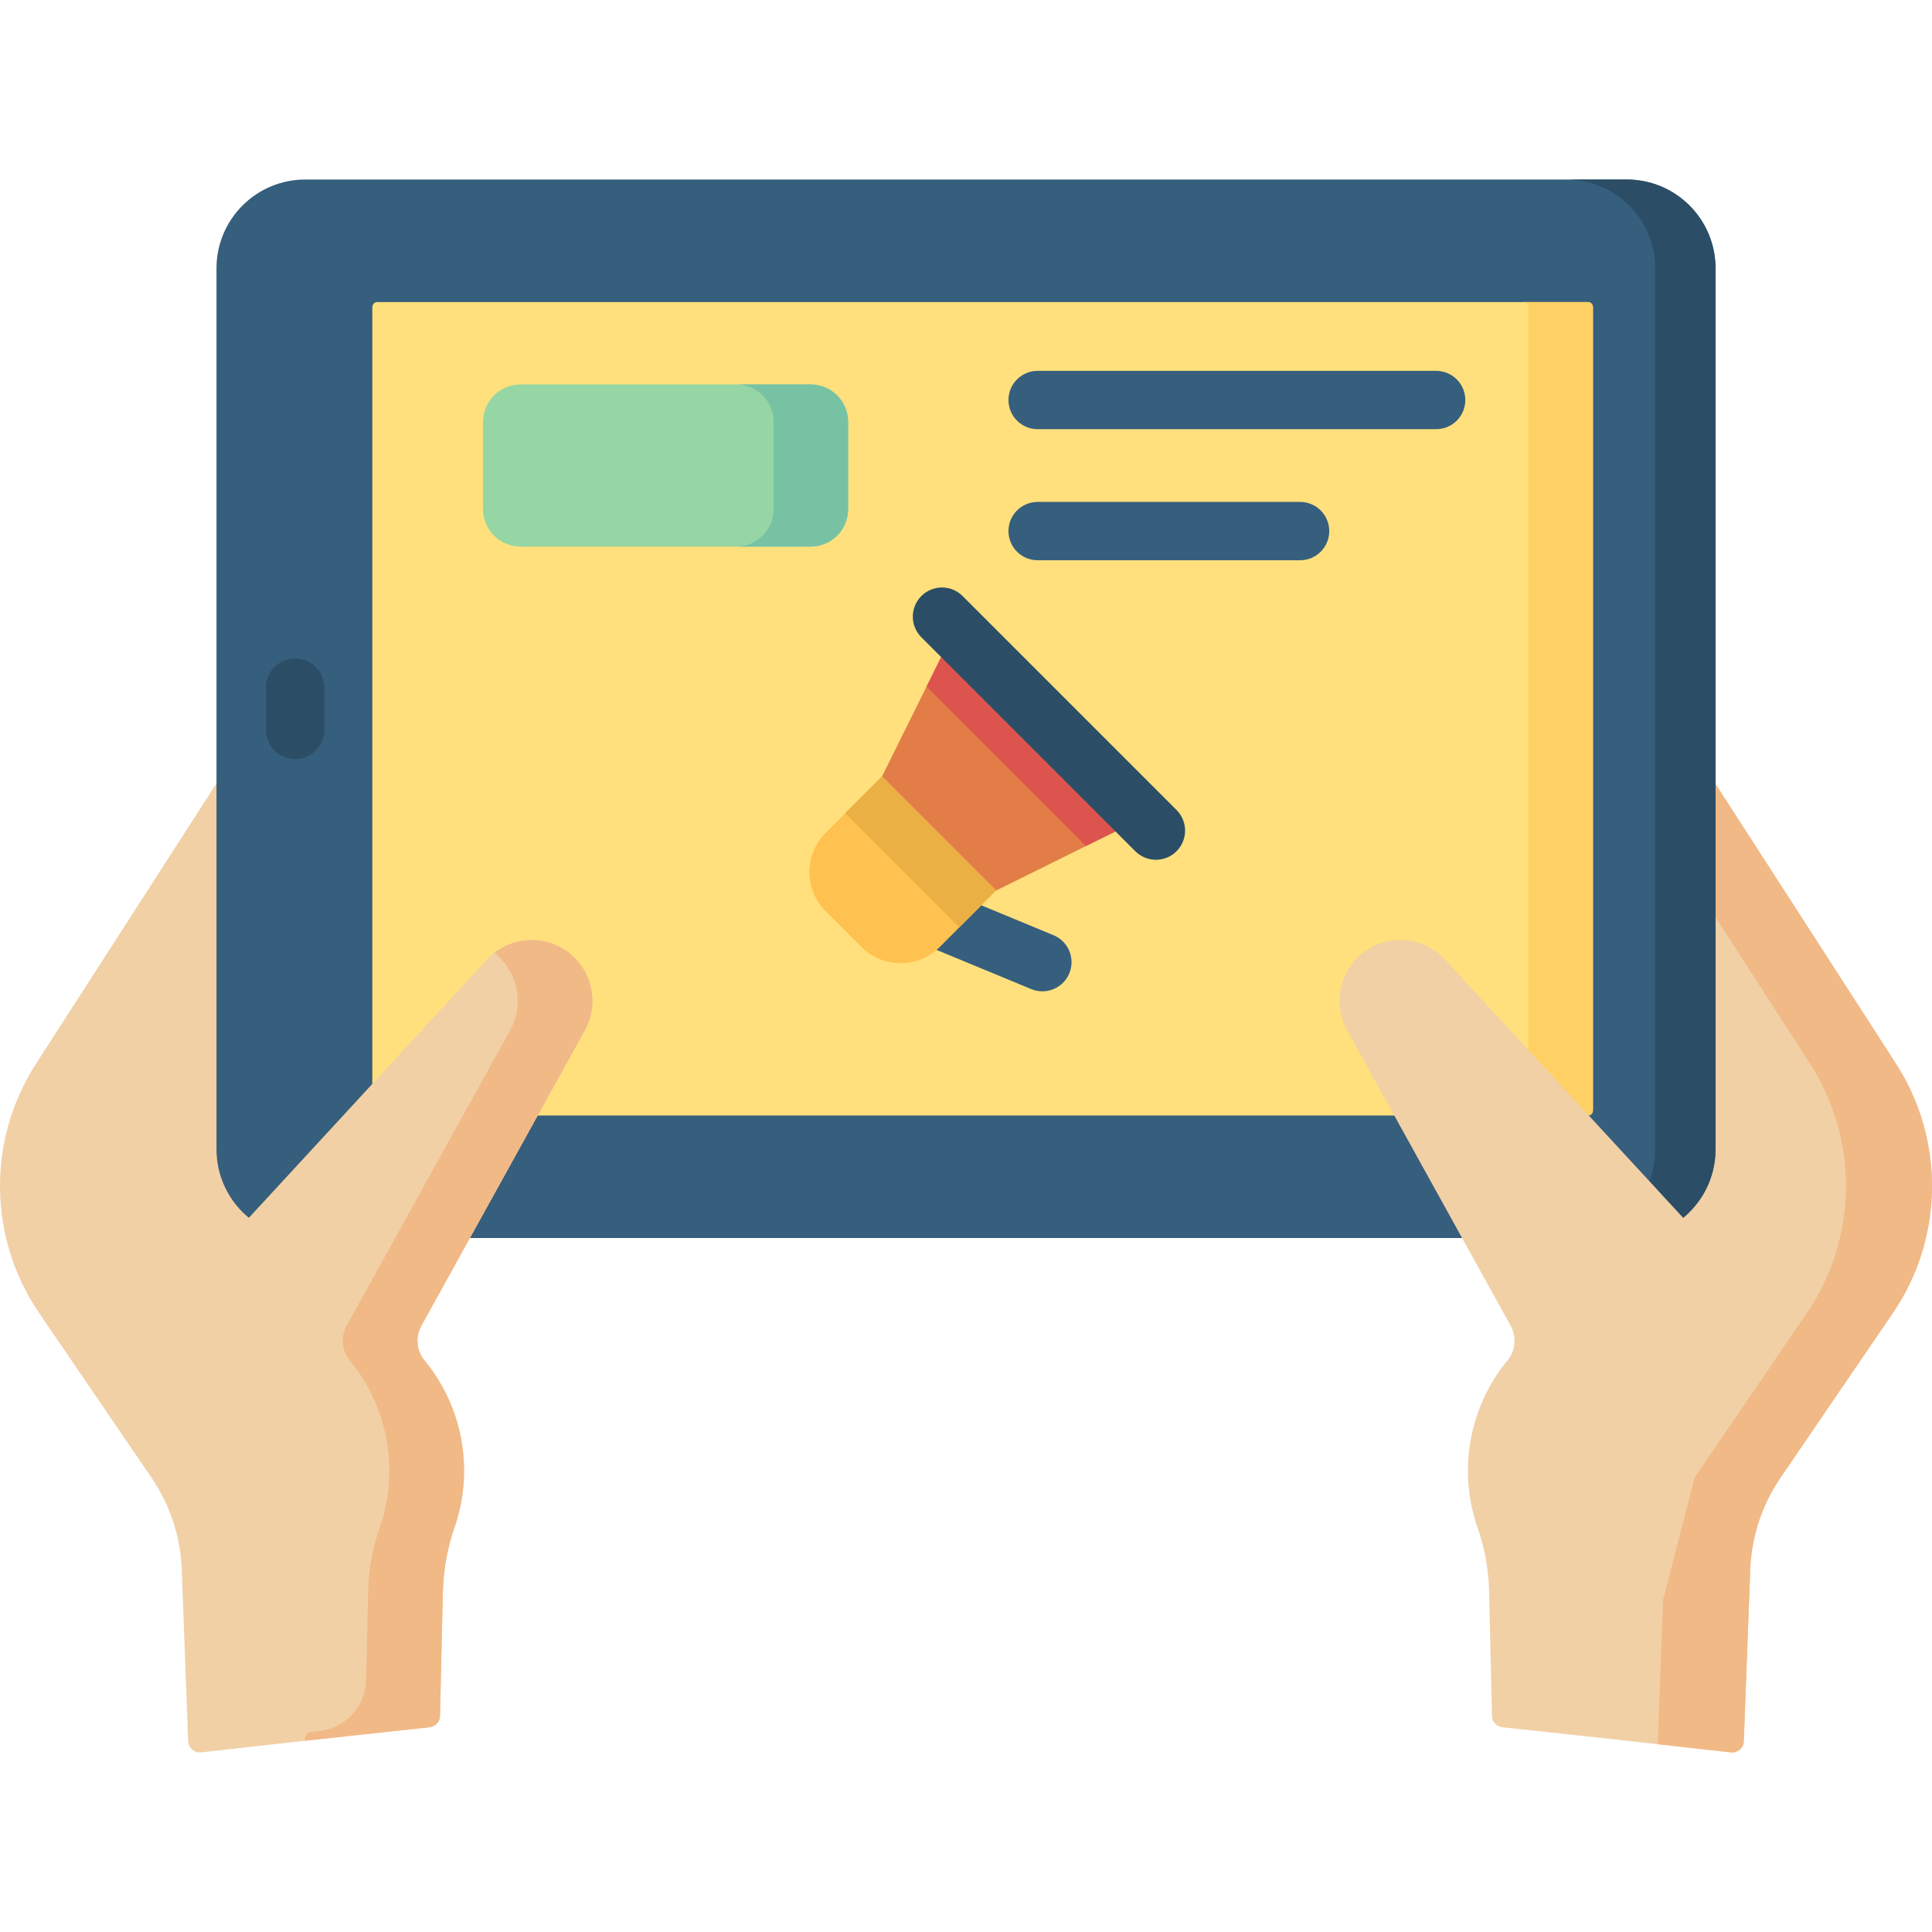 <svg id="Capa_1" enable-background="new 0 0 512 512" height="512" viewBox="0 0 512 512" width="512" xmlns="http://www.w3.org/2000/svg"><g><path d="m49.865 461.426-1.696-45.476c-.325-8.703-3.101-17.138-8.01-24.332l-29.754-43.604c-13.55-19.857-13.892-45.897-.868-66.103l51.469-79.936 33.32 115.712-13.456 143.625-27.546 3.092c-1.799.203-3.391-1.168-3.459-2.978z" fill="#f1d0a5"/><path d="m462.135 461.426 1.696-45.476c.325-8.703 3.101-17.138 8.01-24.332l29.754-43.604c13.55-19.857 13.892-45.897.868-66.103l-49.147-76.209-35.642 111.986 13.455 143.625 27.546 3.092c1.8.202 3.392-1.169 3.46-2.979z" fill="#f1d0a5"/><path d="m502.464 281.911-49.147-76.209-6.178 25.737 32.533 50.473c13.024 20.206 12.682 46.246-.868 66.103l-29.755 43.604c-4.909 7.194-7.686 15.628-8.01 24.331l-1.726 46.281 19.364 2.174c1.8.202 3.392-1.169 3.459-2.978l1.696-45.476c.325-8.703 3.101-17.138 8.01-24.332l29.754-43.604c13.55-19.857 13.892-45.898.868-66.104z" fill="#f1b986"/><path d="m431.099 328.096h-350.198c-12.995 0-23.529-10.534-23.529-23.529v-233.462c0-12.995 10.534-23.529 23.529-23.529h350.199c12.995 0 23.529 10.534 23.529 23.529v233.461c0 12.995-10.535 23.53-23.53 23.53z" fill="#365e7d"/><path d="m431.099 47.576h-15.977c12.995 0 23.529 10.535 23.529 23.529v233.461c0 12.995-10.534 23.529-23.529 23.529h15.977c12.995 0 23.53-10.534 23.53-23.529v-233.461c0-12.995-10.535-23.529-23.53-23.529z" fill="#2b4d66"/><path d="m420.871 80.053h-320.92c-.705 0-1.28.607-1.28 1.353v212.858c0 .746.574 1.353 1.28 1.353h320.92c.706 0 1.28-.607 1.28-1.353v-212.857c0-.746-.574-1.354-1.28-1.354z" fill="#ffe07d"/><path d="m420.871 80.053h-17.093c.706 0 1.281.607 1.281 1.353v212.858c0 .746-.574 1.353-1.281 1.353h17.093c.706 0 1.281-.607 1.281-1.353v-212.857c-.001-.746-.575-1.354-1.281-1.354z" fill="#ffd064"/><g><path d="m78.223 201.141c-4.268 0-7.726-3.459-7.726-7.726v-11.159c0-4.268 3.459-7.726 7.726-7.726 4.268 0 7.726 3.459 7.726 7.726v11.159c0 4.267-3.458 7.726-7.726 7.726z" fill="#2b4d66"/></g><path d="m116.604 454.72.769-33.077c.133-5.71 1.159-11.363 3.042-16.755 5.289-15.146 2.294-31.954-7.902-44.34-2.146-2.607-2.482-6.261-.846-9.216l43.331-78.288c3.514-6.349 2.352-14.263-2.838-19.335-6.498-6.349-16.956-6.077-23.115.602l-72.078 78.164 4.742 54.473 19.161 74.365 32.955-3.569c1.554-.169 2.742-1.462 2.779-3.024z" fill="#f1d0a5"/><path d="m154.997 273.043c3.514-6.349 2.352-14.263-2.838-19.334-5.855-5.721-14.914-6.048-21.157-1.175.465.364.918.753 1.35 1.175 5.19 5.071 6.352 12.986 2.838 19.334l-43.331 78.288c-1.635 2.955-1.3 6.609.847 9.216 10.196 12.387 13.191 29.194 7.902 44.341-1.883 5.392-2.909 11.046-3.042 16.755l-.548 23.587c-.163 6.992-5.482 12.782-12.435 13.535l-2.106.228c-1.13.122-1.888 1.218-1.605 2.319l32.955-3.569c1.553-.168 2.742-1.461 2.778-3.023l.746-32.106c.14-6.013 1.061-12.008 3.05-17.684 5.31-15.157 2.318-31.985-7.887-44.383-2.146-2.607-2.482-6.261-.847-9.216z" fill="#f1b986"/><path d="m395.396 454.72-.769-33.077c-.133-5.71-1.159-11.363-3.042-16.755-5.289-15.146-2.294-31.954 7.902-44.34 2.146-2.607 2.482-6.261.846-9.216l-43.331-78.288c-3.514-6.349-2.352-14.263 2.838-19.335 6.498-6.349 16.956-6.077 23.115.602l72.078 78.164-4.742 54.473-19.161 74.365-32.955-3.569c-1.554-.169-2.742-1.462-2.779-3.024z" fill="#f1d0a5"/><path d="m214.822 144.861h-76.869c-5.495 0-9.95-4.455-9.95-9.95v-23.074c0-5.495 4.455-9.95 9.95-9.95h76.869c5.495 0 9.95 4.455 9.95 9.95v23.074c0 5.495-4.455 9.95-9.95 9.95z" fill="#95d6a4"/><path d="m214.822 101.887h-19.752c5.495 0 9.95 4.455 9.95 9.95v23.074c0 5.495-4.455 9.95-9.95 9.95h19.752c5.495 0 9.95-4.455 9.95-9.95v-23.074c0-5.495-4.455-9.95-9.95-9.95z" fill="#78c2a4"/><g><path d="m380.595 113.734h-105.613c-4.268 0-7.726-3.459-7.726-7.726 0-4.268 3.459-7.726 7.726-7.726h105.614c4.268 0 7.726 3.459 7.726 7.726s-3.459 7.726-7.727 7.726z" fill="#365e7d"/></g><g><path d="m344.539 148.467h-69.557c-4.268 0-7.726-3.459-7.726-7.726s3.459-7.726 7.726-7.726h69.557c4.268 0 7.726 3.459 7.726 7.726s-3.459 7.726-7.726 7.726z" fill="#365e7d"/></g><g><path d="m276.238 262.711c-.985 0-1.986-.189-2.954-.59l-35.073-14.525c-3.942-1.633-5.814-6.153-4.182-10.096 1.633-3.942 6.148-5.816 10.096-4.182l35.073 14.525c3.942 1.633 5.814 6.153 4.182 10.096-1.232 2.975-4.11 4.772-7.142 4.772z" fill="#365e7d"/></g><path d="m264.008 235.992-14.961 14.961c-5.741 5.741-15.049 5.741-20.79 0l-9.459-9.459c-5.741-5.741-5.741-15.049 0-20.79l14.961-14.961z" fill="#ffc250"/><path d="m237.137 204.343h13.761v42.779h-13.761z" fill="#ebb044" transform="matrix(.707 -.707 .707 .707 -88.146 238.662)"/><path d="m264.008 235.992 38.919-19.276-49.893-49.893-19.276 38.92z" fill="#e27d47"/><path d="m245.531 181.972 42.247 42.247 15.149-7.503-49.893-49.893z" fill="#dd544f"/><g><path d="m306.331 227.846c-1.978 0-3.955-.755-5.464-2.263l-56.7-56.701c-3.017-3.018-3.017-7.909 0-10.928 3.019-3.017 7.91-3.015 10.928 0l56.7 56.701c3.017 3.018 3.017 7.909 0 10.928-1.51 1.509-3.488 2.263-5.464 2.263z" fill="#2b4d66"/></g></g></svg>